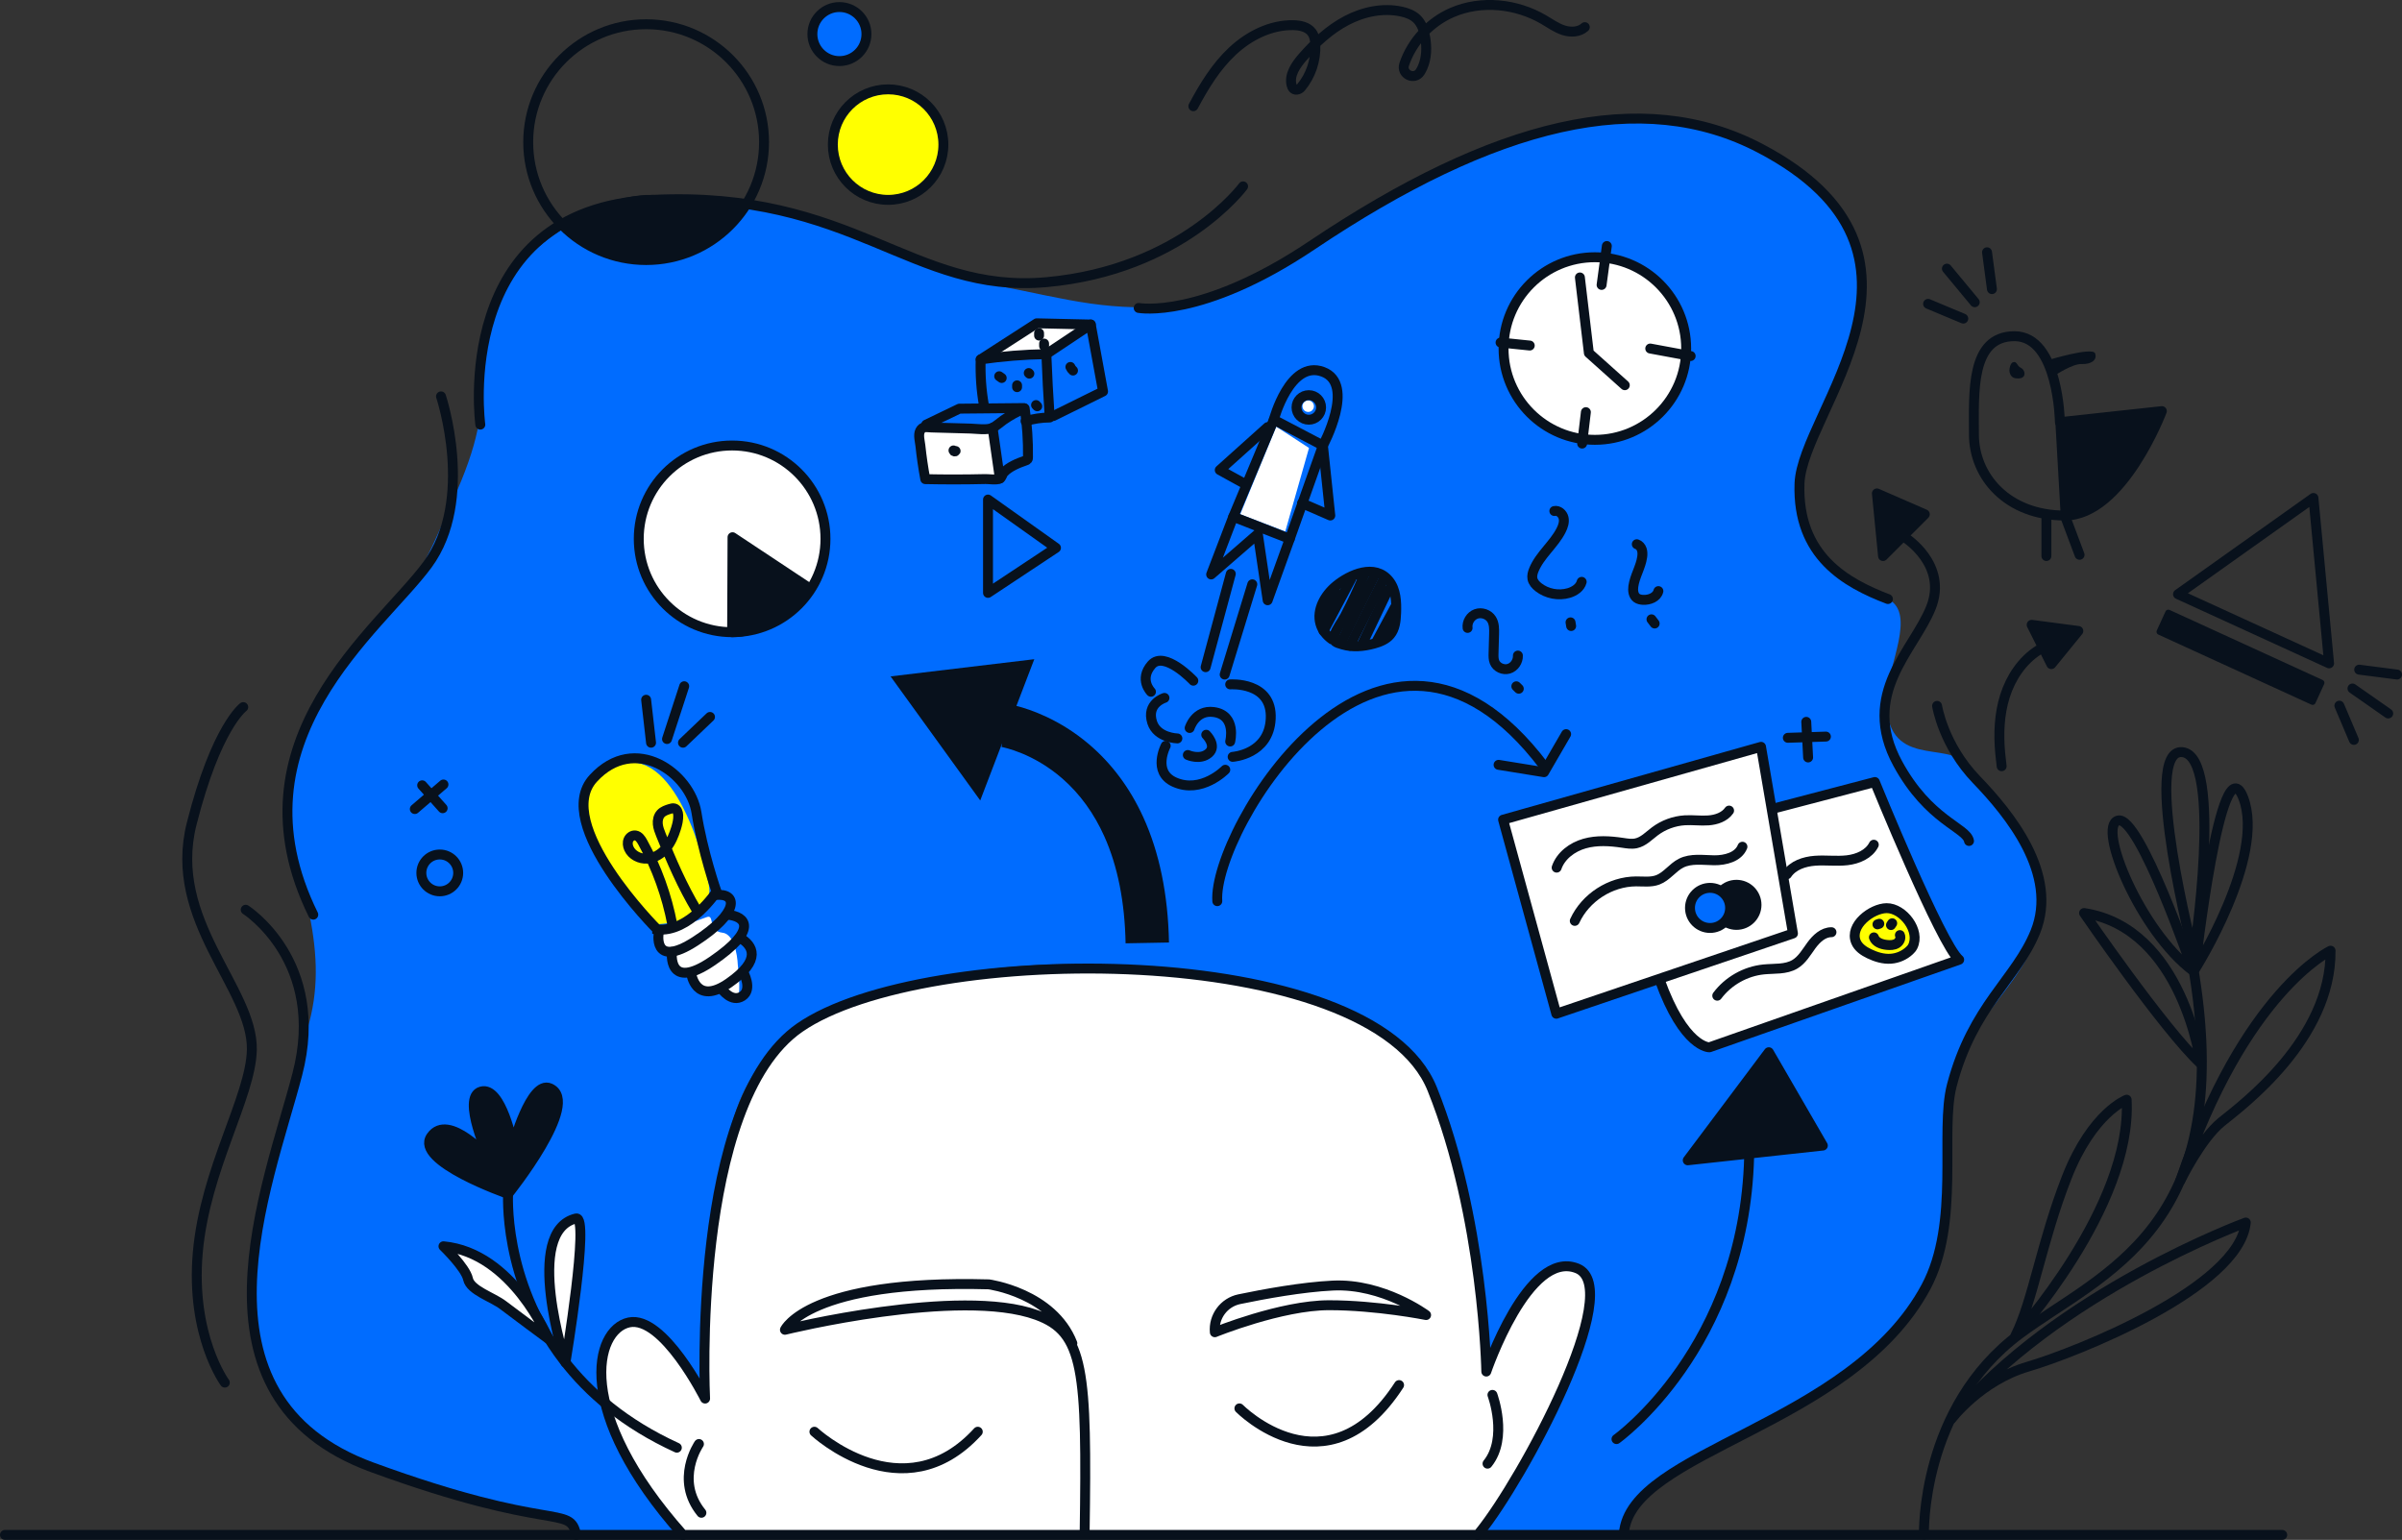 <?xml version="1.0" encoding="UTF-8"?>
<svg xmlns="http://www.w3.org/2000/svg" width="3875.2" height="2484.55" viewBox="0 0 3875.2 2484.55">
  <rect x="0" y="0" width="3875.2" height="2484.55" fill="#333333" stroke="none"/>
  <defs>
    <style>
      .cls-1, .cls-2, .cls-3 {
        fill: #006cff;
      }

      .cls-4, .cls-5 {
        fill: #fff;
      }

      .cls-6, .cls-7, .cls-8 {
        fill: #ff0;
      }

      .cls-9, .cls-10, .cls-11 {
        fill: #08111c;
      }

      .cls-10 {
        stroke-width: 10px;
      }

      .cls-10, .cls-11, .cls-7, .cls-2, .cls-5, .cls-8, .cls-3, .cls-12, .cls-13 {
        stroke: #08111c;
      }

      .cls-10, .cls-11, .cls-5, .cls-8, .cls-3, .cls-12 {
        stroke-linecap: round;
        stroke-linejoin: round;
      }

      .cls-11, .cls-7, .cls-2, .cls-5, .cls-8, .cls-3, .cls-12, .cls-13 {
        stroke-width: 16px;
      }

      .cls-7, .cls-2, .cls-13 {
        stroke-miterlimit: 10;
      }

      .cls-12, .cls-13 {
        fill: none;
      }
    </style>
  </defs>
  <g id="Head">
    <path class="cls-1" d="M3293.57,1432.21c-6.05-62.01-86.04-138.44-122.86-198.16-24.93-40.43-130.79,9.91-126.83-108.99,1.73-51.89,48.44-135.3,1.98-158.53-43.6-21.8-117.19-72.05-128.81-97.1-51.04-110.08,18.52-182.22,57.47-287.34,37.31-100.7,84.83-312.8-283.38-390.38-61.8-13.02-158.53,3.96-330.94,65.39-60.92,21.71-126.5,63.39-180.33,99.08-27.95,18.53-91.04,68.27-122.86,79.27-31.81,10.99-105.24,54.82-138.72,57.47-134.7,10.64-185.25-8.03-317.06-33.69-131.15-25.53-235.88-106.15-368.59-122.86-63.83-8.04-173.55-13.44-237.8-5.94-53.83,6.28-142.58,73.39-174.38,116.92-33,45.17-50.78,121.28-45.58,176.37,3.59,38.05-1.18,89.78-45.58,186.27-9.37,20.37-18.09,41.51-27.99,62.88-16.69,36.02-36.77,72.71-69.11,107.54-41.62,44.82-85.21,101.93-118.9,152.59-33.62,50.54-41.24,114.09-45.58,174.38-4.46,61.98,17.83,97.1,31.71,168.44,12.77,65.67,15.33,122.06-3.96,186.27-19.2,63.91-38.03,145.59-55.49,210.05-17.36,64.1-30.74,149.66-33.69,216-2.65,59.55,9.72,93.63,29.72,150.61,18.47,52.6,71.19,83.76,122,105.21,59.24,25.01,107.87,44.54,169.31,63.23,65.29,19.86,130.13,29.56,195.42,49.42-.03,2.17,15.84,19.33,18.64,19.94,26.69,5.77,76.27,5.16,100.71-7,2.83-1.41,47.78,2.33,46.59-.21-18.82-40.17-86.76-112.88-99.78-155.29-6.57-21.42-14.8-57.43-19.82-79.27-4.59-19.98-4.56-31.89,1.98-51.52,15.85-47.56,23.68-55.04,63.54-46.65,39.04,8.21,69.43,64.94,94.49,93.55,2.62,3,1.7-14.28,2.46-18.24,25.19-130.68,14.35-270.14,49.56-399.23,17.64-64.67,50.24-112.18,105.03-150.61,52.46-36.78,112.14-61.91,174.38-75.3,156.55-33.69,270.58-37.4,418.13-23.78,74.27,6.85,148.04,21.84,219.96,41.61,35.79,9.84,204.11,29.72,251.67,269.5,17.59,88.66,54.64,215.5,43.6,305.17-.83,6.73,17.67,1.17,19.82-3.96,16.42-39.32,43.51-101.25,81.25-124.84,29.44-18.41,57.96-17.51,72.07,17.79,7.93,19.82-.5,39.81-2.72,63.46-2.16,23.06-20.5,56.71-25.76,79.27-10.47,44.88-43.77,88.11-65.39,128.81-24.18,45.51-47.04,92.14-83.23,128.81-2.44,2.48,47.96,1.79,51.52,1.98,73.32,3.96,171.27,5.94,174.38-3.96,19.69-62.61,80.89-86.11,130.79-118.9,69.36-45.58,138.03-69.18,188.26-103.05,49.86-33.62,97.69-69.56,134.75-116.92,37.04-47.32,66.28-76.82,69.36-136.73,3.96-77.28-5.62-224.75,21.8-281.39,52.43-108.3,144.62-155.9,132.77-277.43Z"/>
    <path class="cls-12" d="M774.9,685.13s-47.56-346.79,277.43-362.64c324.99-15.85,418.13,152.59,636.11,132.77,217.98-19.82,317.06-154.57,317.06-154.57"/>
    <path class="cls-12" d="M1837.06,496.88s100.96,18.7,279.41-101.06c295.27-198.16,532.52-256.59,723.3-156.55,324.99,170.42,67.38,424.07,63.41,540.99-3.96,116.92,75.3,160.51,142.68,186.27"/>
    <path class="cls-12" d="M3125.13,1138.93s9.91,63.41,63.41,118.9c53.5,55.49,132.77,152.59,95.12,245.72-30.91,76.46-101.06,118.9-134.75,247.71-19.56,74.77,13.89,221.27-41.61,324.99-120.88,225.91-477.58,263.56-487.49,398.31"/>
    <path class="cls-12" d="M711.49,639.55s55.49,166.46-21.8,271.49c-77.28,105.03-323.01,283.38-184.29,564.77"/>
    <path class="cls-12" d="M396.4,1467.88s130.79,83.23,83.23,265.54c-47.56,182.31-188.26,521.17,120.88,634.13,292.13,106.74,319.05,59.45,328.95,108.99"/>
    <path class="cls-12" d="M362.72,2230.82s-55.49-75.3-43.6-210.05c11.89-134.75,85.67-250.75,87.19-326.97,1.98-99.08-136.73-208.07-97.1-364.62,39.63-156.55,83.23-188.26,83.23-188.26"/>
    <path class="cls-5" d="M2387.96,2471.59l-3.98,4.96H1101.87c-176.37-198.17-142.68-330.94-87.19-342.83,55.48-11.89,122.86,122.86,122.86,122.86,0,0-23.8-476.21,152.59-598.45,200.14-138.72,923.44-142.68,1020.54,99.08,83.24,207.24,87.2,455.78,87.2,455.78,0,0,67.37-198.17,146.64-166.46,79.27,31.7-89.18,341.83-156.55,425.06Z"/>
    <path class="cls-12" d="M1127.63,2329.9s-39.63,57.47,3.96,110.97"/>
    <path class="cls-12" d="M2407.78,2250.63s25.76,69.36-7.93,110.97"/>
    <path class="cls-12" d="M1959.92,2149.57h0s107.01-43.6,184.29-43.6,156.55,15.85,156.55,15.85c0,0-69.36-51.52-150.61-47.56-49.37,2.41-110.44,13.6-150.77,22-24.79,5.17-41.76,28.08-39.47,53.3Z"/>
    <path class="cls-12" d="M1999.56,2272.43s140.7,142.68,257.61-37.65"/>
    <path class="cls-12" d="M1313.91,2310.08s142.68,132.77,263.56,0"/>
    <path class="cls-12" d="M1749.87,2474.56c3.96-263.56-.69-324.77-77.28-352.73-124.84-45.58-406.24,23.78-406.24,23.78,0,0,37.65-81.25,328.95-73.32,0,0,103.05,13.87,134.75,95.12"/>
    <line class="cls-12" x1="3681.97" y1="2476.55" x2="2383.98" y2="2476.55"/>
    <line class="cls-12" x1="1101.87" y1="2476.55" x2="8" y2="2476.55"/>
    <g>
      <path class="cls-12" d="M2607.92,2321.97s206.09-146.64,214.02-455.78"/>
      <polygon class="cls-11" points="2722.86 1872.14 2940.84 1848.36 2853.65 1697.75 2722.86 1872.14"/>
    </g>
    <g>
      <polyline class="cls-4" points="1484.42 695.18 1492.8 773.08 1611.15 770.34 1598.27 696.03 1484.42 695.18"/>
      <polygon class="cls-4" points="1743.92 527.59 1671.59 525.61 1602.24 570.2 1687.45 565.24 1743.92 527.59"/>
      <path class="cls-12" d="M1618.92,677.75c-5.55,3.88-12.16,9.99-17.57,12.48-9.23,4.25-25.56,1.55-35.46,1.28-21.01-.59-42.02-1.18-63.03-1.77-8.81-.25-14.3-2.55-18.44,5.45-3.39,6.56-.24,17.17,.49,24.04,1.91,18.05,4.54,36.02,7.88,53.86,32.32,.69,64.65,.65,96.97-.12,5.5-.13,18.67,1.98,23.33-.83,3.52-2.12,3.53-6.54,6.31-9.65,8.27-9.26,23.72-15.58,35.2-19.43,1.11-.37,2.3-.78,3.03-1.7,.78-1,.84-2.37,.85-3.63,.35-26.35-1.44-52.73-5.34-78.79-12.03,5.02-23.52,11.34-34.21,18.82Z"/>
      <polyline class="cls-12" points="1494.24 685.13 1547.74 659.37 1651.78 658.38"/>
      <line class="cls-12" x1="1601.35" y1="690.23" x2="1613.09" y2="772.13"/>
      <path class="cls-12" d="M1538.28,726.75c-.02,1.61,2.62,2.33,3.42,.93"/>
      <path class="cls-12" d="M1587.32,653.6c-4.24-24.31-5.97-49.05-5.18-73.71,35.09-5.1,70.51-7.95,105.96-8.51,1.31,34.11,3.1,68.2,5.4,102.26-13.18,.09-26.34,2.07-38.95,5.88"/>
      <polyline class="cls-12" points="1688.11 571.38 1759.78 523.63 1779.59 631.63 1699.34 671.26"/>
      <polyline class="cls-12" points="1582.15 579.89 1672.58 521.65 1759.78 523.63"/>
      <path class="cls-12" d="M1726.87,592.08c.94,2.22,2.4,4.22,4.23,5.79"/>
      <path class="cls-12" d="M1676.36,537.5c.01,1.32,.02,2.64,.03,3.96"/>
      <path class="cls-12" d="M1684.47,554.34v3.96"/>
      <path class="cls-12" d="M1612.02,607.04c1.35,.95,2.7,1.9,4.05,2.86"/>
      <path class="cls-12" d="M1640.88,621.72v2.97"/>
      <path class="cls-12" d="M1659.7,601.9l.99,.99"/>
      <path class="cls-12" d="M1671.48,653.54l1.95,2.01"/>
    </g>
    <g>
      <path class="cls-12" d="M3323.3,681.17l164.48-17.83s-63.41,168.44-156.55,168.44-146.64-63.41-146.64-130.79-5.94-158.53,65.39-158.53,73.32,138.72,73.32,138.72Z"/>
      <path class="cls-9" d="M3316.03,681.83l171.74-18.5s-70.02,169.76-163.16,169.76l-8.59-151.27Z"/>
      <path class="cls-9" d="M3241.82,597.53c-.06,4.65,2.15,9.54,6.3,11.65,2.17,1.1,4.66,1.38,7.09,1.42,3.25,.06,6.8-.38,9.08-2.7,3.78-3.86,1.6-10.91-2.94-13.84-1.27-.82-2.69-1.43-3.82-2.44-3.46-3.09-4.49-9.33-10.25-7-3.88,1.57-5.41,9.39-5.46,12.9Z"/>
      <path class="cls-9" d="M3302.82,581.43s73.32-22.46,77.28-11.23c3.96,11.23-7.27,17.83-21.8,17.17-14.53-.66-42.28,17.83-42.28,17.83l-13.21-23.78Z"/>
      <line class="cls-12" x1="3205.72" y1="407.04" x2="3213.65" y2="466.49"/>
      <line class="cls-12" x1="3140.98" y1="433.46" x2="3185.9" y2="487.63"/>
      <line class="cls-12" x1="3110.6" y1="490.27" x2="3167.41" y2="514.05"/>
      <line class="cls-12" x1="3797.55" y1="1193.82" x2="3774.14" y2="1138.6"/>
      <line class="cls-12" x1="3852.96" y1="1151.19" x2="3795.29" y2="1110.87"/>
      <line class="cls-12" x1="3867.2" y1="1088.36" x2="3806.12" y2="1080.49"/>
      <polygon class="cls-12" points="3732.33 803.44 3513.83 958.74 3757.57 1070.32 3732.33 803.44"/>
      <rect class="cls-10" x="3478.97" y="1043.54" width="271.49" height="33.69" transform="translate(769.39 -1408.36) rotate(24.6)"/>
    </g>
    <line class="cls-12" x1="3301.5" y1="833.76" x2="3301.5" y2="897.17"/>
    <line class="cls-12" x1="3331.22" y1="831.77" x2="3355" y2="895.19"/>
    <g>
      <path class="cls-12" d="M3229.31,1236.3c-.83-6.91-1.66-13.82-2.3-20.75-2.85-31-1.74-62.78,7.65-92.46,9.4-29.68,27.64-57.22,53.88-73.97"/>
      <polygon class="cls-11" points="3277.72 1008.14 3309.43 1071.55 3353.02 1018.05 3277.72 1008.14"/>
    </g>
    <g>
      <path class="cls-12" d="M3073.61,867.44s69.36,43.6,41.61,112.95c-27.74,69.36-114.94,138.72-53.5,251.67,50.25,92.4,110.97,103.05,114.94,124.84"/>
      <polygon class="cls-11" points="3105.32 829.79 3037.94 897.17 3028.03 796.1 3105.32 829.79"/>
    </g>
    <g>
      <circle class="cls-13" cx="709.5" cy="1408.43" r="29.72"/>
      <line class="cls-12" x1="681.1" y1="1267.08" x2="714.13" y2="1304.07"/>
      <line class="cls-12" x1="715.45" y1="1265.75" x2="669.21" y2="1305.39"/>
    </g>
    <g>
      <circle class="cls-4" cx="1179.15" cy="869.42" r="150.61"/>
      <circle class="cls-13" cx="1181.14" cy="869.42" r="150.61"/>
      <path class="cls-11" d="M1181.14,1020.03l.66-153.25,121.54,80.59s-52.84,72.66-122.2,72.66Z"/>
    </g>
    <g>
      <path class="cls-12" d="M1963.89,1454.01c-7.93-112.95,263.56-566.75,527.12-217.98"/>
      <polyline class="cls-12" points="2417.68 1234.05 2491 1245.94 2526.67 1184.51"/>
    </g>
    <g>
      <path class="cls-12" d="M2199.9,929.95c-9.06,21.73-19.05,43.06-29.94,63.93-5.07,9.72-13.84,20.56-17.01,30.96-3.19,10.48,1.56,11.67,13.03,15.06,16.32,4.83,33.96,3.13,50.39-1.33,9.87-2.68,19.94-6.65,26.47-14.52,7.76-9.36,9.06-22.35,9.55-34.5,.74-18.3-.12-38.18-11.6-52.45-22.63-28.16-62.89-10.28-85.43,8.34-17.96,14.84-31.53,38.64-25.12,61.04,2.94,10.3,9.87,18.95,18.67,25.16"/>
      <line class="cls-12" x1="2232.4" y1="933.83" x2="2177.9" y2="1041.83"/>
      <line class="cls-12" x1="2179.89" y1="933.83" x2="2135.3" y2="1018.05"/>
      <line class="cls-12" x1="2154.12" y1="953.64" x2="2136.29" y2="992.29"/>
      <line class="cls-12" x1="2218.53" y1="926.89" x2="2166.01" y2="1031.92"/>
      <line class="cls-12" x1="2198.71" y1="1036.87" x2="2239.34" y2="951.66"/>
      <line class="cls-12" x1="2250.23" y1="980.4" x2="2221.5" y2="1033.9"/>
    </g>
    <g>
      <path class="cls-12" d="M2640.67,878.09c3.86,1.18,6.74,4.62,8.05,8.44s1.23,7.98,.68,11.98c-2.25,16.47-12.05,31.17-14.31,47.64-.92,6.7-.09,14.51,5.31,18.58,2.89,2.18,6.62,2.89,10.23,3.11,10.33,.6,22.36-4.06,24.89-14.1"/>
      <path class="cls-12" d="M2507.66,824.51c6.69-1.49,13.34,4.35,14.88,11.03,1.55,6.68-.77,13.65-3.84,19.77-11.68,23.27-34.27,40.05-44.11,64.16-1.84,4.52-3.22,9.47-2.28,14.26,1.1,5.64,5.23,10.22,9.76,13.75,13.55,10.59,32.29,14.19,48.8,9.37,9.24-2.7,18.4-8.75,20.9-18.05"/>
      <path class="cls-12" d="M2367.7,1013.14c-1.24-9.44,4.79-19.33,13.75-22.55,8.96-3.22,19.91,.58,24.95,8.65,4.36,6.98,4.27,15.75,4.04,23.98-.29,10.19-.58,20.37-.86,30.56-.14,4.9-.25,9.96,1.58,14.5,3.46,8.62,14.11,13.39,23.01,10.73,8.9-2.66,15.12-12.01,14.69-21.28"/>
      <path class="cls-12" d="M2533.77,1004.15c.33,1.98,.67,3.96,1,5.94"/>
      <path class="cls-12" d="M2664.36,999.25c1.72,2.26,3.44,4.52,5.15,6.78"/>
    </g>
    <path class="cls-12" d="M2446.32,1107.32l3.99,3.94"/>
    <g>
      <path class="cls-12" d="M819.82,1923.66s-10.05,141.39,89.64,270.98c40.28,52.37,98.49,102.8,182.51,141.2"/>
      <path class="cls-5" d="M912.29,2198.45s-69-212.24,17.17-232.51c22.46-5.28-17.17,232.51-17.17,232.51Z"/>
      <path class="cls-5" d="M884.55,2160.14s-56.81-138.72-169.1-149.28c0,0,35.67,34.35,39.63,52.84,3.96,18.5,39.63,29.06,56.81,42.28,17.17,13.21,72.66,54.17,72.66,54.17Z"/>
      <path class="cls-11" d="M819.82,1926.3s-151.93-52.84-124.18-92.48c27.74-39.63,93.8,35.67,93.8,35.67,0,0-46.24-99.08-13.21-108.33,33.03-9.25,51.52,87.19,51.52,87.19,0,0,28.57-105.94,59.45-92.48,51.52,22.46-67.38,170.42-67.38,170.42Z"/>
    </g>
    <g>
      <circle class="cls-11" cx="2571.82" cy="561.15" r="132.82"/>
      <circle class="cls-5" cx="2573.03" cy="562.36" r="147.31"/>
      <polyline class="cls-12" points="2548.88 447.65 2563.37 569.61 2621.33 621.53"/>
      <line class="cls-12" x1="2420.88" y1="552.7" x2="2467.98" y2="557.53"/>
      <line class="cls-12" x1="2552.5" y1="715.71" x2="2558.54" y2="665"/>
      <line class="cls-12" x1="2662.38" y1="562.36" x2="2727.58" y2="574.44"/>
      <line class="cls-12" x1="2592.35" y1="396.94" x2="2583.89" y2="459.73"/>
    </g>
  </g>
  <g id="Inside">
    <g>
      <polygon class="cls-4" points="2059.01 688.43 2000.88 829.79 2073.54 857.54 2111.85 722.78 2059.01 688.43"/>
      <circle class="cls-4" cx="2110.53" cy="655.41" r="9.25"/>
      <line class="cls-12" x1="2020.36" y1="942.75" x2="1975.78" y2="1088.4"/>
      <line class="cls-12" x1="1985.68" y1="925.9" x2="1945.06" y2="1076.51"/>
      <path class="cls-12" d="M1984.69,1104.25s68.37-4.95,65.39,55.49c-2.84,57.65-61.43,61.43-61.43,61.43"/>
      <path class="cls-12" d="M1880.66,1203.33s-22.14,42.09,13.87,58.46c43.6,19.82,82.24-19.82,82.24-19.82"/>
      <path class="cls-12" d="M1925.24,1098.31s-46.57-49.54-67.38-25.76c-20.81,23.78-.99,43.6-.99,43.6"/>
      <path class="cls-12" d="M1878.68,1126.05s-29.72,8.92-19.82,39.63c8.08,25.06,40.62,25.76,40.62,25.76"/>
      <path class="cls-12" d="M1919.3,1174.6s9.09-29.65,38.64-25.76c37.65,4.95,26.75,47.56,26.75,47.56"/>
      <path class="cls-12" d="M1946.05,1185.5s17.83,17.83,3.96,29.72-33.69,2.97-33.69,2.97"/>
      <polygon class="cls-12" points="1989.65 833.76 1953.98 926.89 2029.28 861.5 2045.13 968.51 2080.8 869.42 1989.65 833.76"/>
      <path class="cls-12" d="M1989.65,833.76l65.39-156.55s25.76-97.1,79.27-77.28c53.5,19.82,0,118.9,0,118.9l-53.5,150.61"/>
      <polyline class="cls-12" points="2055.04 677.21 2134.31 718.82 2146.2 831.77 2100.62 811.96"/>
      <polyline class="cls-12" points="2045.13 689.1 1967.85 758.45 2007.48 780.25"/>
      <circle class="cls-12" cx="2111.52" cy="657.39" r="19.82"/>
    </g>
    <g>
      <path class="cls-4" d="M1063.56,1506.19s1.32,25.1,19.82,25.1-11.89,36.99,15.85,33.03c27.74-3.96,17.17,31.71,38.31,30.39,21.14-1.32,47.56,22.46,52.84,13.87,5.28-8.59,0-50.86,0-50.86,0,0-1.32-50.2-25.1-52.84s-11.89-30.39-25.1-25.1c-13.21,5.28-76.62,26.42-76.62,26.42Z"/>
      <path class="cls-6" d="M1054.97,1491.66s-177.03-179.67-77.94-247.05c99.08-67.38,154.57,118.9,166.46,182.31,11.89,63.41-88.51,64.73-88.51,64.73"/>
      <path class="cls-13" d="M1060.26,1499.59s-170.42-170.42-103.05-243.74c67.38-73.32,156.55-7.93,166.46,55.49,9.91,63.41,32.37,127.49,32.37,127.49,0,0-44.26,66.72-95.78,60.77Z"/>
      <line class="cls-12" x1="1042.42" y1="1129.02" x2="1050.35" y2="1198.38"/>
      <line class="cls-12" x1="1103.85" y1="1107.22" x2="1076.11" y2="1192.43"/>
      <line class="cls-12" x1="1145.47" y1="1156.76" x2="1101.87" y2="1198.38"/>
      <path class="cls-12" d="M1084.65,1491.68c-8.82-46.36-25-91.31-47.76-132.65-2.69-4.89-6.22-10.25-11.74-11.02-4.73-.66-9.43,2.67-11.28,7.08-1.85,4.4-1.21,9.55,.73,13.91,4.87,10.95,17.55,17.21,29.51,16.4s22.92-7.74,30.6-16.94c7.68-9.2,12.42-20.5,15.96-31.95,2.14-6.94,3.89-14.13,3.5-21.38-.24-4.42-1.95-9.55-6.21-10.74-2.31-.65-4.76,.07-7.05,.78-5.36,1.67-10.98,3.5-14.8,7.62-4.13,4.45-5.45,10.94-4.87,16.99,.58,6.04,2.85,11.78,5.11,17.41,16.78,41.76,34.71,83.25,57.95,121.8"/>
      <path class="cls-12" d="M1062.9,1503.55s-11.89,60.77,58.79,15.19c70.68-45.58,69.36-78.61,32.37-74.64"/>
      <path class="cls-12" d="M1173.21,1475.81c31.05,2.64,49.54,24.44-23.78,74.64-73.32,50.2-65.39-14.53-65.39-14.53"/>
      <path class="cls-12" d="M1115.08,1570.27s6.61,53.5,60.77,15.85c54.17-37.65,38.31-60.77,18.5-72.66"/>
      <path class="cls-12" d="M1164.62,1596.03s15.85,22.46,33.03,11.23c17.17-11.23,1.32-38.97,1.32-38.97"/>
    </g>
    <g>
      <path class="cls-5" d="M2677.28,1580.18c39.63,110.97,80.59,109.65,80.59,109.65l402.93-141.36c-29.06-23.78-136.07-286.68-136.07-286.68l-166.46,43.6"/>
      <polygon class="cls-5" points="2424.95 1322.56 2841.1 1204.98 2858.27 1305.39 2892.62 1506.19 2510.82 1635.66 2424.95 1322.56"/>
      <path class="cls-12" d="M2540.61,1485.85c17.29-37.58,57.43-63.47,98.8-63.72,11.79-.07,24.02,1.7,35.06-2.44,14.56-5.46,23.87-20.02,37.75-27.02,16.07-8.1,35.17-4.84,53.17-4.62,17.99,.22,39.07-5.14,45.74-21.85"/>
      <circle class="cls-11" cx="2801.46" cy="1459.96" r="32.37"/>
      <path class="cls-12" d="M2882.94,1410.63c9.56-14.44,27.88-20.52,45.15-21.82s34.71,1.18,51.91-.78c17.21-1.97,35.24-9.64,43.04-25.1"/>
      <path class="cls-12" d="M2770.49,1606.56c17.64-23.66,45.48-39.43,74.85-42.39,17.17-1.73,35.73,.43,50.52-8.46,11.55-6.95,18.45-19.32,26.41-30.21,7.95-10.88,19.02-21.43,32.5-21.41"/>
      <path class="cls-12" d="M2511.37,1399.93c6.73-19.46,25.17-33.2,44.97-38.84,19.81-5.64,40.92-4.27,61.29-1.23,7.23,1.08,14.64,2.36,21.79,.85,11.87-2.51,20.69-12.07,30.39-19.35,13.93-10.46,30.96-16.74,48.34-17.82,12.69-.79,25.44,1.12,38.12,.18,12.68-.94,26.03-5.42,33.31-15.84"/>
      <circle class="cls-3" cx="2758.86" cy="1464.91" r="32.37"/>
      <path class="cls-8" d="M2994.22,1519.65c3.74,9.06,12.55,14.94,21.38,19.19,10.9,5.25,22.89,8.91,34.96,8.07,11.16-.78,22-5.54,30.14-13.21,1.99-1.88,3.85-3.96,5.09-6.41,12.79-25.34-15.58-62.28-42.11-61.98-23.71,.27-60.42,27.78-49.46,54.35Z"/>
      <path class="cls-12" d="M3023.21,1512.43c2.87,8.09,12.52,11.38,21.07,12.22,5.32,.52,10.99,.43,15.59-2.28,4.6-2.71,7.58-8.79,5.25-13.6"/>
      <path class="cls-12" d="M3028.95,1491.44c.99-.33,1.98-.66,2.97-.99"/>
      <path class="cls-12" d="M3052.74,1489.64l-1.99,2.96"/>
      <line class="cls-12" x1="2914.09" y1="1164.69" x2="2917.06" y2="1222.16"/>
      <line class="cls-12" x1="2884.36" y1="1190.45" x2="2945.79" y2="1188.47"/>
    </g>
    <path class="cls-9" d="M1885.93,1520.74l-69.99,1.31c-1.25-66.37-12.74-124.32-34.17-172.25-16.71-37.37-39.53-68.86-67.84-93.59-47.1-41.12-94.74-50.35-98.11-50.96h.03l.92-6.09-35.34,92.36-144.66-200.15,231.85-27.74-28.81,75.31c22.5,5.76,69.61,21.68,116.58,61.47,36.89,31.25,66.48,70.91,87.95,117.86,26.15,57.2,40.14,125.32,41.59,202.47Z"/>
    <polygon class="cls-12" points="1593.98 806.01 1593.98 956.62 1703.63 883.96 1593.98 806.01"/>
  </g>
  <g id="Outside">
    <path class="cls-12" d="M1925.25,171.38c17.16-32.19,36.43-63.88,63.07-88.8,26.64-24.91,61.66-42.62,98.13-41.98,11.08,.19,23.28,2.73,29.9,11.62,4.26,5.73,5.46,13.16,5.76,20.29,1.03,24.57-7.3,49.44-23.02,68.37-1.79,2.15-4.33,3.63-7.11,3.84-5.13,.4-7.23-3.53-8.21-7.29-4.32-16.54,6.95-32.82,18.24-45.65,20.28-23.04,43.18-44.34,70.36-58.61,27.18-14.27,59.09-21.07,89.04-14.36,8.83,1.98,17.67,5.26,24.23,11.51,8.07,7.68,11.73,18.91,13.65,29.89,2.83,16.16,2.44,33.3-4.13,48.34-1.1,2.51-2.39,4.96-3.85,7.3-9.09,14.56-31.34,4.01-25.82-12.25,12.46-36.74,41.54-68.08,77.48-83.52,47.03-20.22,103.41-14.24,147.57,11.66,10.45,6.13,20.44,13.37,31.98,17.08,11.53,3.71,25.38,3.19,34.3-5.01"/>
    <g>
      <circle class="cls-2" cx="1354.26" cy="54.97" r="43.6"/>
      <circle class="cls-7" cx="1432.8" cy="233.32" r="89.17"/>
      <g>
        <circle class="cls-13" cx="1042.42" cy="229.35" r="190.24"/>
        <path class="cls-11" d="M917.58,358.16s83.23-37.65,134.75-35.67c51.52,1.98,148.62,7.93,148.62,7.93,0,0-71.34,79.27-120.88,83.23-49.54,3.96-112.95,1.98-162.5-55.49Z"/>
      </g>
    </g>
    <g>
      <path class="cls-12" d="M3103.96,2475.9s-6.06-204.38,154.6-323.69c133.43-99.08,347.45-169.1,281.39-581.28"/>
      <path class="cls-12" d="M3148.25,2289.61s46.9-62.09,123.52-84.55c76.62-22.46,340.84-126.83,351.41-232.51,0,0-305.83,112.29-474.93,317.06Z"/>
      <path class="cls-12" d="M3251.3,2155.51s188.92-208.07,179.67-381.14c0,0-55.49,20.48-96.44,124.84-40.95,104.37-54.83,200.15-83.23,256.29Z"/>
      <path class="cls-12" d="M3517.5,1905.17s33.03-68.04,66.72-95.12c33.69-27.08,177.03-134.09,175.71-276.11,0,0-139.38,65.39-242.42,371.23Z"/>
      <path class="cls-12" d="M3550.53,1716.25s-28.4-218.64-188.26-243.08c0,0,128.15,186.94,188.26,243.08Z"/>
      <path class="cls-12" d="M3541.28,1563.66s114.27-180.99,77.94-276.11c-36.33-95.12-77.94,276.11-77.94,276.11Z"/>
      <path class="cls-12" d="M3537.98,1566.3s-86.53-251.67-120.88-242.42c-34.35,9.25,36.33,179.01,120.88,242.42Z"/>
      <path class="cls-12" d="M3539.3,1541.2s48.88-321.03-18.5-327.63c-67.38-6.61,18.5,327.63,18.5,327.63Z"/>
    </g>
  </g>
</svg>